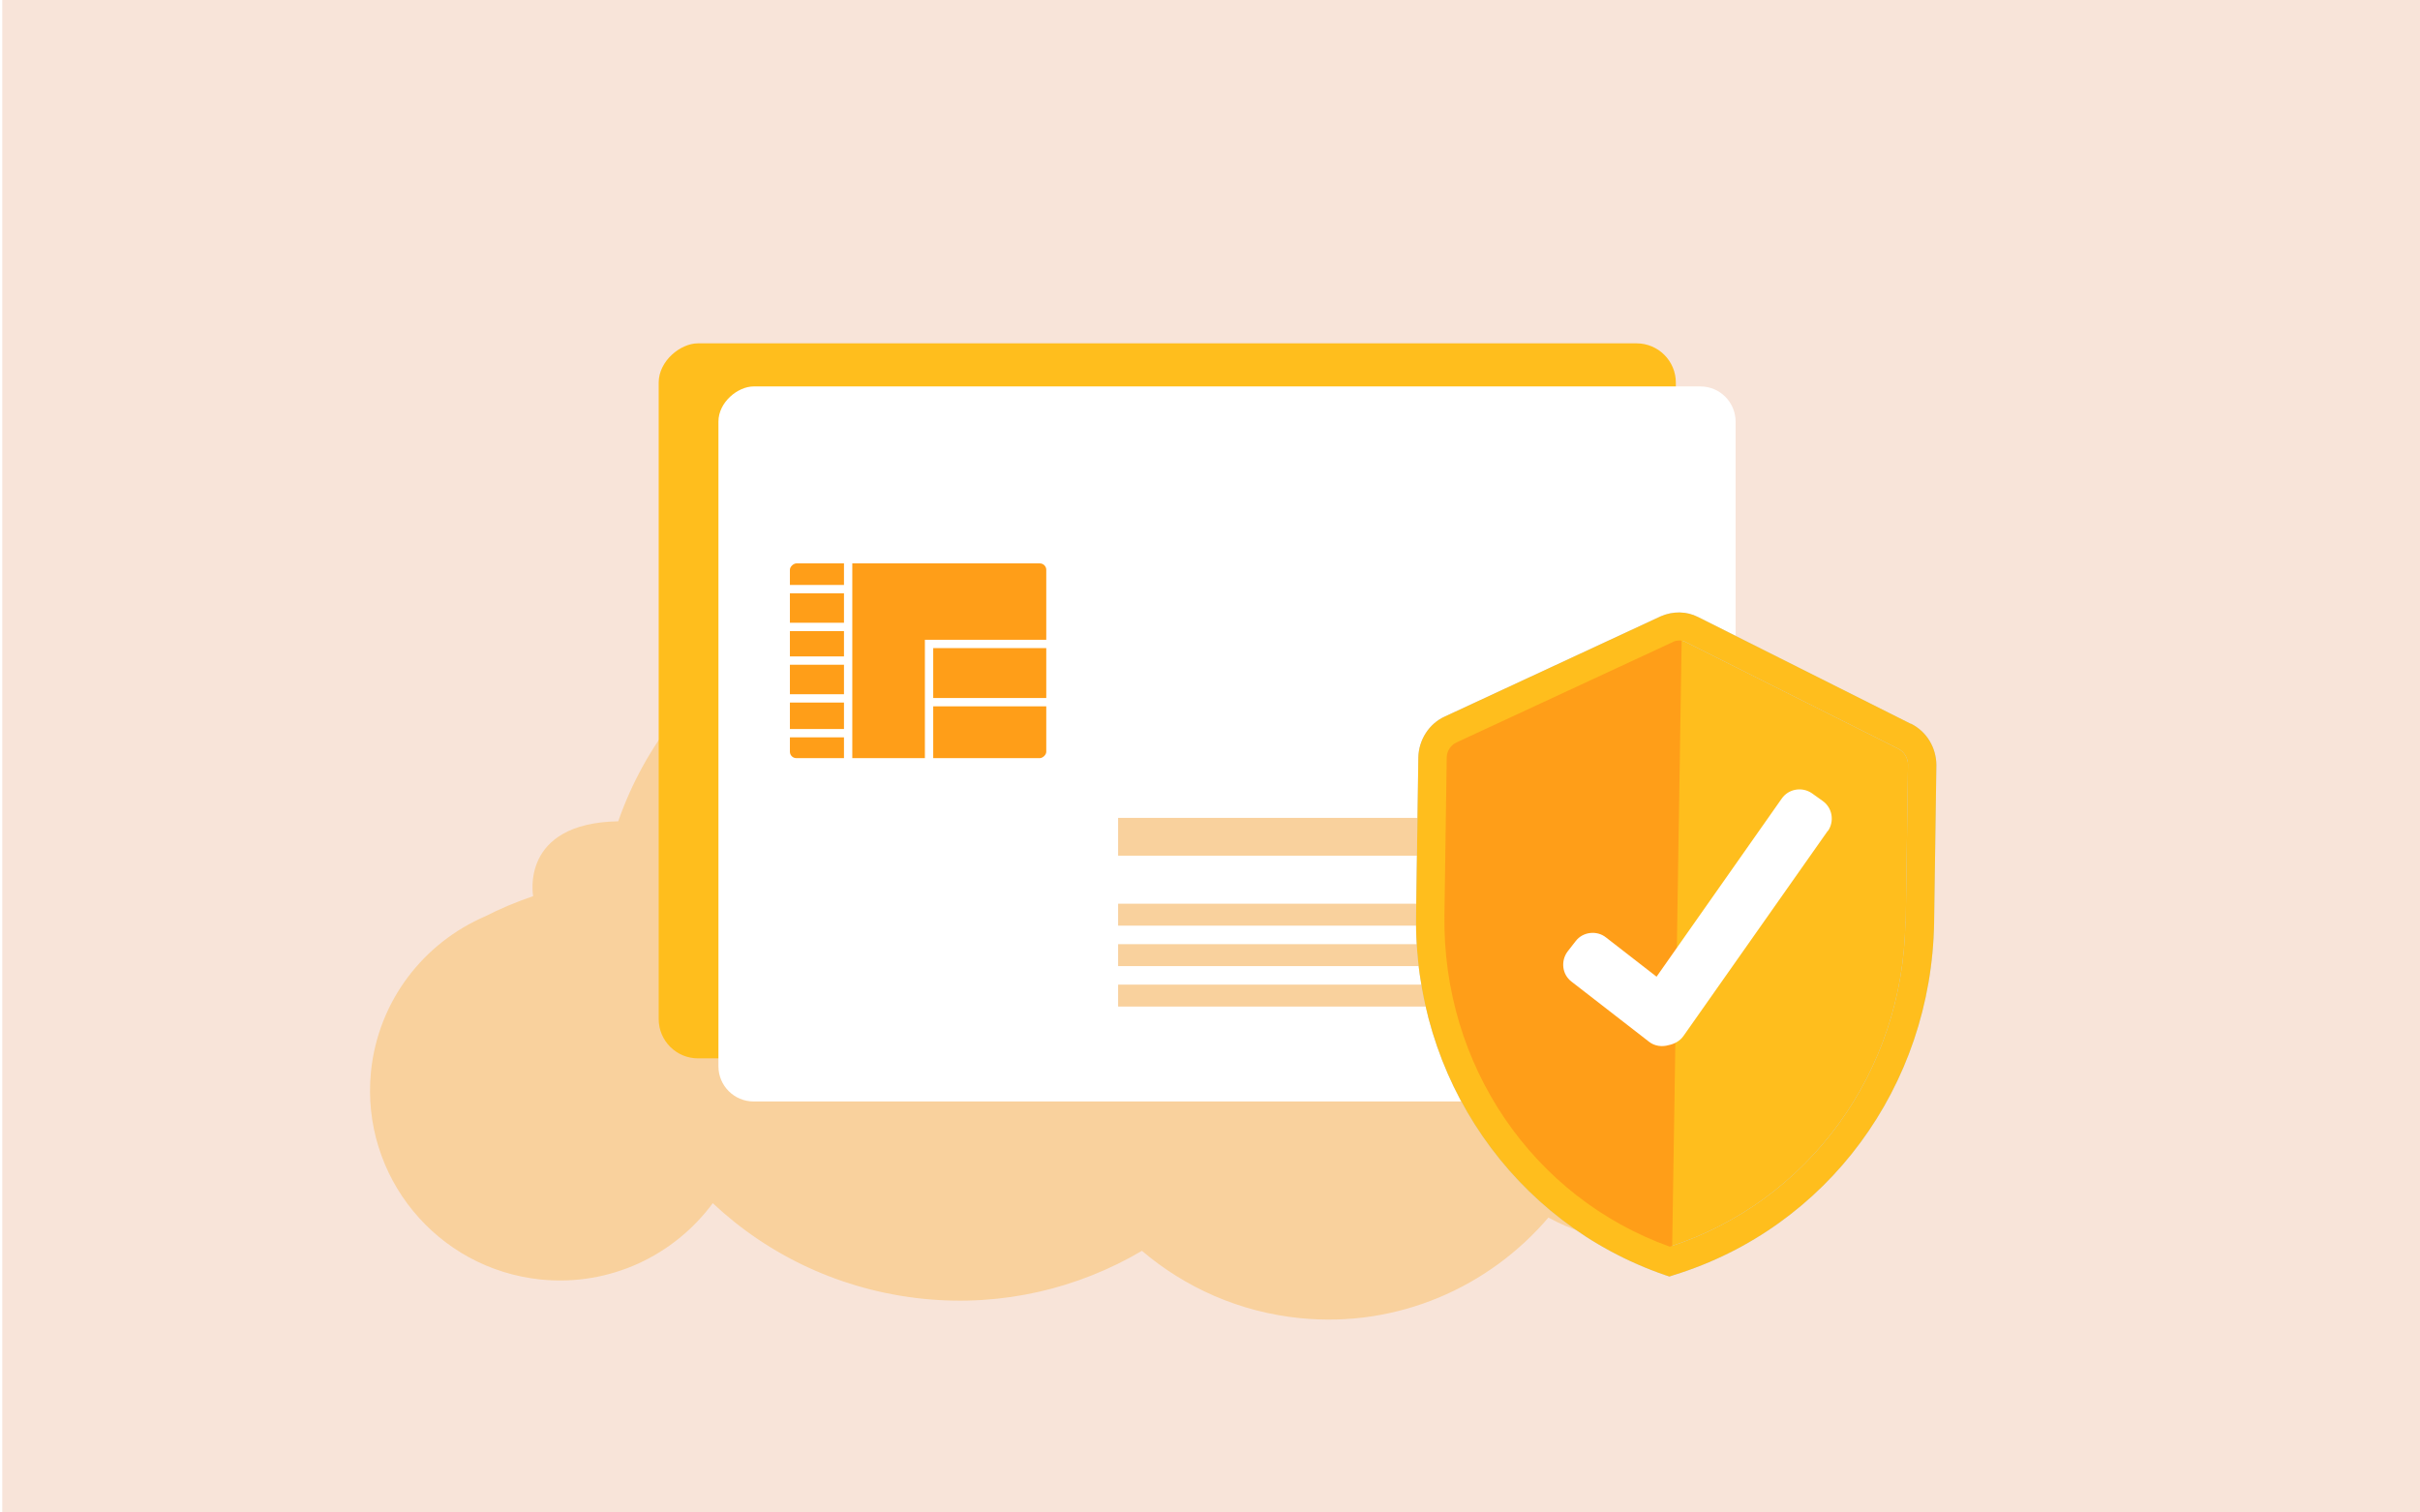 <?xml version="1.0" encoding="UTF-8"?>
<svg xmlns="http://www.w3.org/2000/svg" xmlns:xlink="http://www.w3.org/1999/xlink" version="1.1" viewBox="0 0 640 400">
  <defs>
    <filter id="outer-glow-1" filterUnits="userSpaceOnUse">
      <feOffset dx="0" dy="0"></feOffset>
      <feGaussianBlur result="blur" stdDeviation="5.2"></feGaussianBlur>
      <feFlood flood-color="#000" flood-opacity="0"></feFlood>
      <feComposite in2="blur" operator="in"></feComposite>
      <feComposite in="SourceGraphic"></feComposite>
    </filter>
  </defs>
  <g id="Hintergrund">
    <rect x=".6" y="-1.6" width="640.3" height="401.7" style="fill: #f8e4d9; stroke-width: 0px;"></rect>
  </g>
  <g id="Ebene_4" data-name="Ebene 4">
    <path d="M438.7,228.1c-8.2-.8-16.2.4-23.4,3.2-12.2-18.7-32.4-32-56.4-34.3-8.2-.8-16.3-.3-24,1.4-15.1-24.4-41-41.8-71.8-44.8-44.8-4.4-85.4,22.9-99.6,63.6-26.2.5-22.5,19.8-22.5,19.8-4.7,1.6-8.9,3.4-12.6,5.3-16.3,7-28.4,22.3-30.3,41.2-2.7,27.6,17.4,52.1,45,54.9,18.3,1.8,35.2-6.4,45.4-20.2,14.8,13.9,34.1,23.1,55.8,25.3,20.9,2.1,40.9-2.8,57.7-12.7,11.4,9.7,25.8,16.2,41.8,17.8,25.9,2.6,50-8.2,65.7-26.6,5.8,3.2,12.3,5.3,19.2,5.9,27.6,2.7,52.1-17.4,54.9-45,2.7-27.6-17.4-52.1-45-54.9Z" style="fill: #f9d19d; stroke-width: 0px;"></path>
  </g>
  <g id="Isolationsmodus">
    <line x1="488" y1="190.6" x2="454" y2="253.4" style="fill: none; stroke: #f9d19d; stroke-miterlimit: 10; stroke-width: 3px;"></line>
    <g>
      <rect x="214.1" y="50.8" width="189.1" height="269" rx="10.4" ry="10.4" transform="translate(494 -123.3) rotate(90)" style="fill: #ffbe1d; stroke-width: 0px;"></rect>
      <rect x="229.9" y="62.2" width="189.1" height="269" rx="9.3" ry="9.3" transform="translate(521.2 -127.7) rotate(90)" style="fill: #fff; filter: url(#outer-glow-1); stroke-width: 0px;"></rect>
      <rect x="295.7" y="216.3" width="135.5" height="10" style="fill: #f9d19d; stroke-width: 0px;"></rect>
      <rect x="295.7" y="239" width="116.1" height="5.8" style="fill: #f9d19d; stroke-width: 0px;"></rect>
      <rect x="295.7" y="249.7" width="116.1" height="5.8" style="fill: #f9d19d; stroke-width: 0px;"></rect>
      <rect x="295.7" y="260.4" width="116.1" height="5.8" style="fill: #f9d19d; stroke-width: 0px;"></rect>
      <rect x="215.9" y="139.7" width="53.7" height="70" rx="2.8" ry="2.8" transform="translate(417.5 -68) rotate(90)" style="fill: #ff9e18; stroke: #fff; stroke-miterlimit: 10; stroke-width: 2.2px;"></rect>
      <line x1="224.3" y1="147.9" x2="224.3" y2="201.6" style="fill: none; stroke: #fff; stroke-miterlimit: 10; stroke-width: 2.2px;"></line>
      <line x1="207.7" y1="155.8" x2="224.3" y2="155.8" style="fill: none; stroke: #fff; stroke-miterlimit: 10; stroke-width: 2.2px;"></line>
      <line x1="207.3" y1="165.8" x2="223.8" y2="165.8" style="fill: none; stroke: #fff; stroke-miterlimit: 10; stroke-width: 2.2px;"></line>
      <line x1="207.5" y1="174.7" x2="224" y2="174.7" style="fill: none; stroke: #fff; stroke-miterlimit: 10; stroke-width: 2.2px;"></line>
      <line x1="207.1" y1="184.7" x2="223.6" y2="184.7" style="fill: none; stroke: #fff; stroke-miterlimit: 10; stroke-width: 2.2px;"></line>
      <line x1="207.7" y1="193.9" x2="224.3" y2="193.9" style="fill: none; stroke: #fff; stroke-miterlimit: 10; stroke-width: 2.2px;"></line>
      <polyline points="245.7 201.6 245.7 170.3 278.1 170.3" style="fill: none; stroke: #fff; stroke-miterlimit: 10; stroke-width: 2.2px;"></polyline>
      <line x1="245.5" y1="185.7" x2="278.2" y2="185.7" style="fill: none; stroke: #fff; stroke-miterlimit: 10; stroke-width: 2.2px;"></line>
    </g>
    <circle cx="454" cy="253.4" r="8.4" style="fill: #fff; stroke: #f9d19d; stroke-miterlimit: 10; stroke-width: 6.1px;"></circle>
    <g>
      <g>
        <path d="M503.6,192.9l-54.9-27.6c-3.1-1.5-6.6-1.6-9.7-.1l-55.7,25.9c-4.1,1.9-6.8,6-6.8,10.5l-.6,40.6c-.7,42.2,25.2,79.6,64.3,93l1.1.4,1.1-.4c39.5-12.2,66.5-48.8,67.1-91l.6-40.6c0-4.5-2.5-8.7-6.5-10.7Z" style="fill: #ffbe1d; fill-rule: evenodd; stroke-width: 0px;"></path>
        <path d="M505.3,191.4l-56.2-28.2c-3.1-1.6-6.7-1.6-9.9-.2l-57.1,26.5c-4.2,1.9-6.9,6.2-7,10.8l-.6,41.6c-.7,43.2,25.8,81.5,65.8,95.3l1.2.4,1.2-.4c40.5-12.5,68.1-49.9,68.8-93.2l.6-41.6c0-4.6-2.5-8.9-6.7-11ZM503.9,243.9c-.6,39.6-25.6,73.9-62.3,85.8-36.3-13-60.2-48.1-59.6-87.7l.6-41.6c0-1.8,1.1-3.4,2.7-4.1l57.1-26.5c.5-.3,1.1-.4,1.7-.4.6,0,1.2.1,1.7.4l56.2,28.2c1.6.8,2.6,2.5,2.6,4.2l-.6,41.6Z" style="fill: #bdd3fb; fill-rule: evenodd; stroke-width: 0px;"></path>
      </g>
      <path d="M444.7,165.2c-1.7,0-3.4.2-5,1l-54,25.1c-4,1.8-6.6,5.9-6.6,10.2l-.6,39.4c-.6,40.9,24.4,77.2,62.3,90.2l1.1.4h.3c0-.1,2.6-166.2,2.6-166.2Z" style="fill: #ff9e18; fill-rule: evenodd; stroke-width: 0px;"></path>
      <path d="M505.3,191.4l-56.2-28.2c-3.1-1.6-6.7-1.6-9.9-.2l-57.1,26.5c-4.2,1.9-6.9,6.2-7,10.8l-.6,41.6c-.7,43.2,25.8,81.5,65.8,95.3l1.2.4,1.2-.4c40.5-12.5,68.1-49.9,68.8-93.2l.6-41.6c0-4.6-2.5-8.9-6.7-11ZM503.9,243.9c-.6,39.6-25.6,73.9-62.3,85.8-36.3-13-60.2-48.1-59.6-87.7l.6-41.6c0-1.8,1.1-3.4,2.7-4.1l57.1-26.5c.5-.3,1.1-.4,1.7-.4.6,0,1.2.1,1.7.4l56.2,28.2c1.6.8,2.6,2.5,2.6,4.2l-.6,41.6Z" style="fill: #ffbe1d; fill-rule: evenodd; stroke-width: 0px;"></path>
      <path d="M483.4,219.7l-38.2,54.3c-.9,1.3-2.4,2.1-3.9,2.4-1.7.5-3.7.3-5.2-.9l-20.5-15.9c-2.5-1.9-2.9-5.5-1-8l2.1-2.7c1.9-2.5,5.6-2.9,8-1l13.4,10.4,33.1-47.1c1.8-2.6,5.4-3.2,8-1.4l2.8,2c2.6,1.8,3.2,5.4,1.4,8" style="fill: #fff; stroke-width: 0px;"></path>
    </g>
  </g>
</svg>
